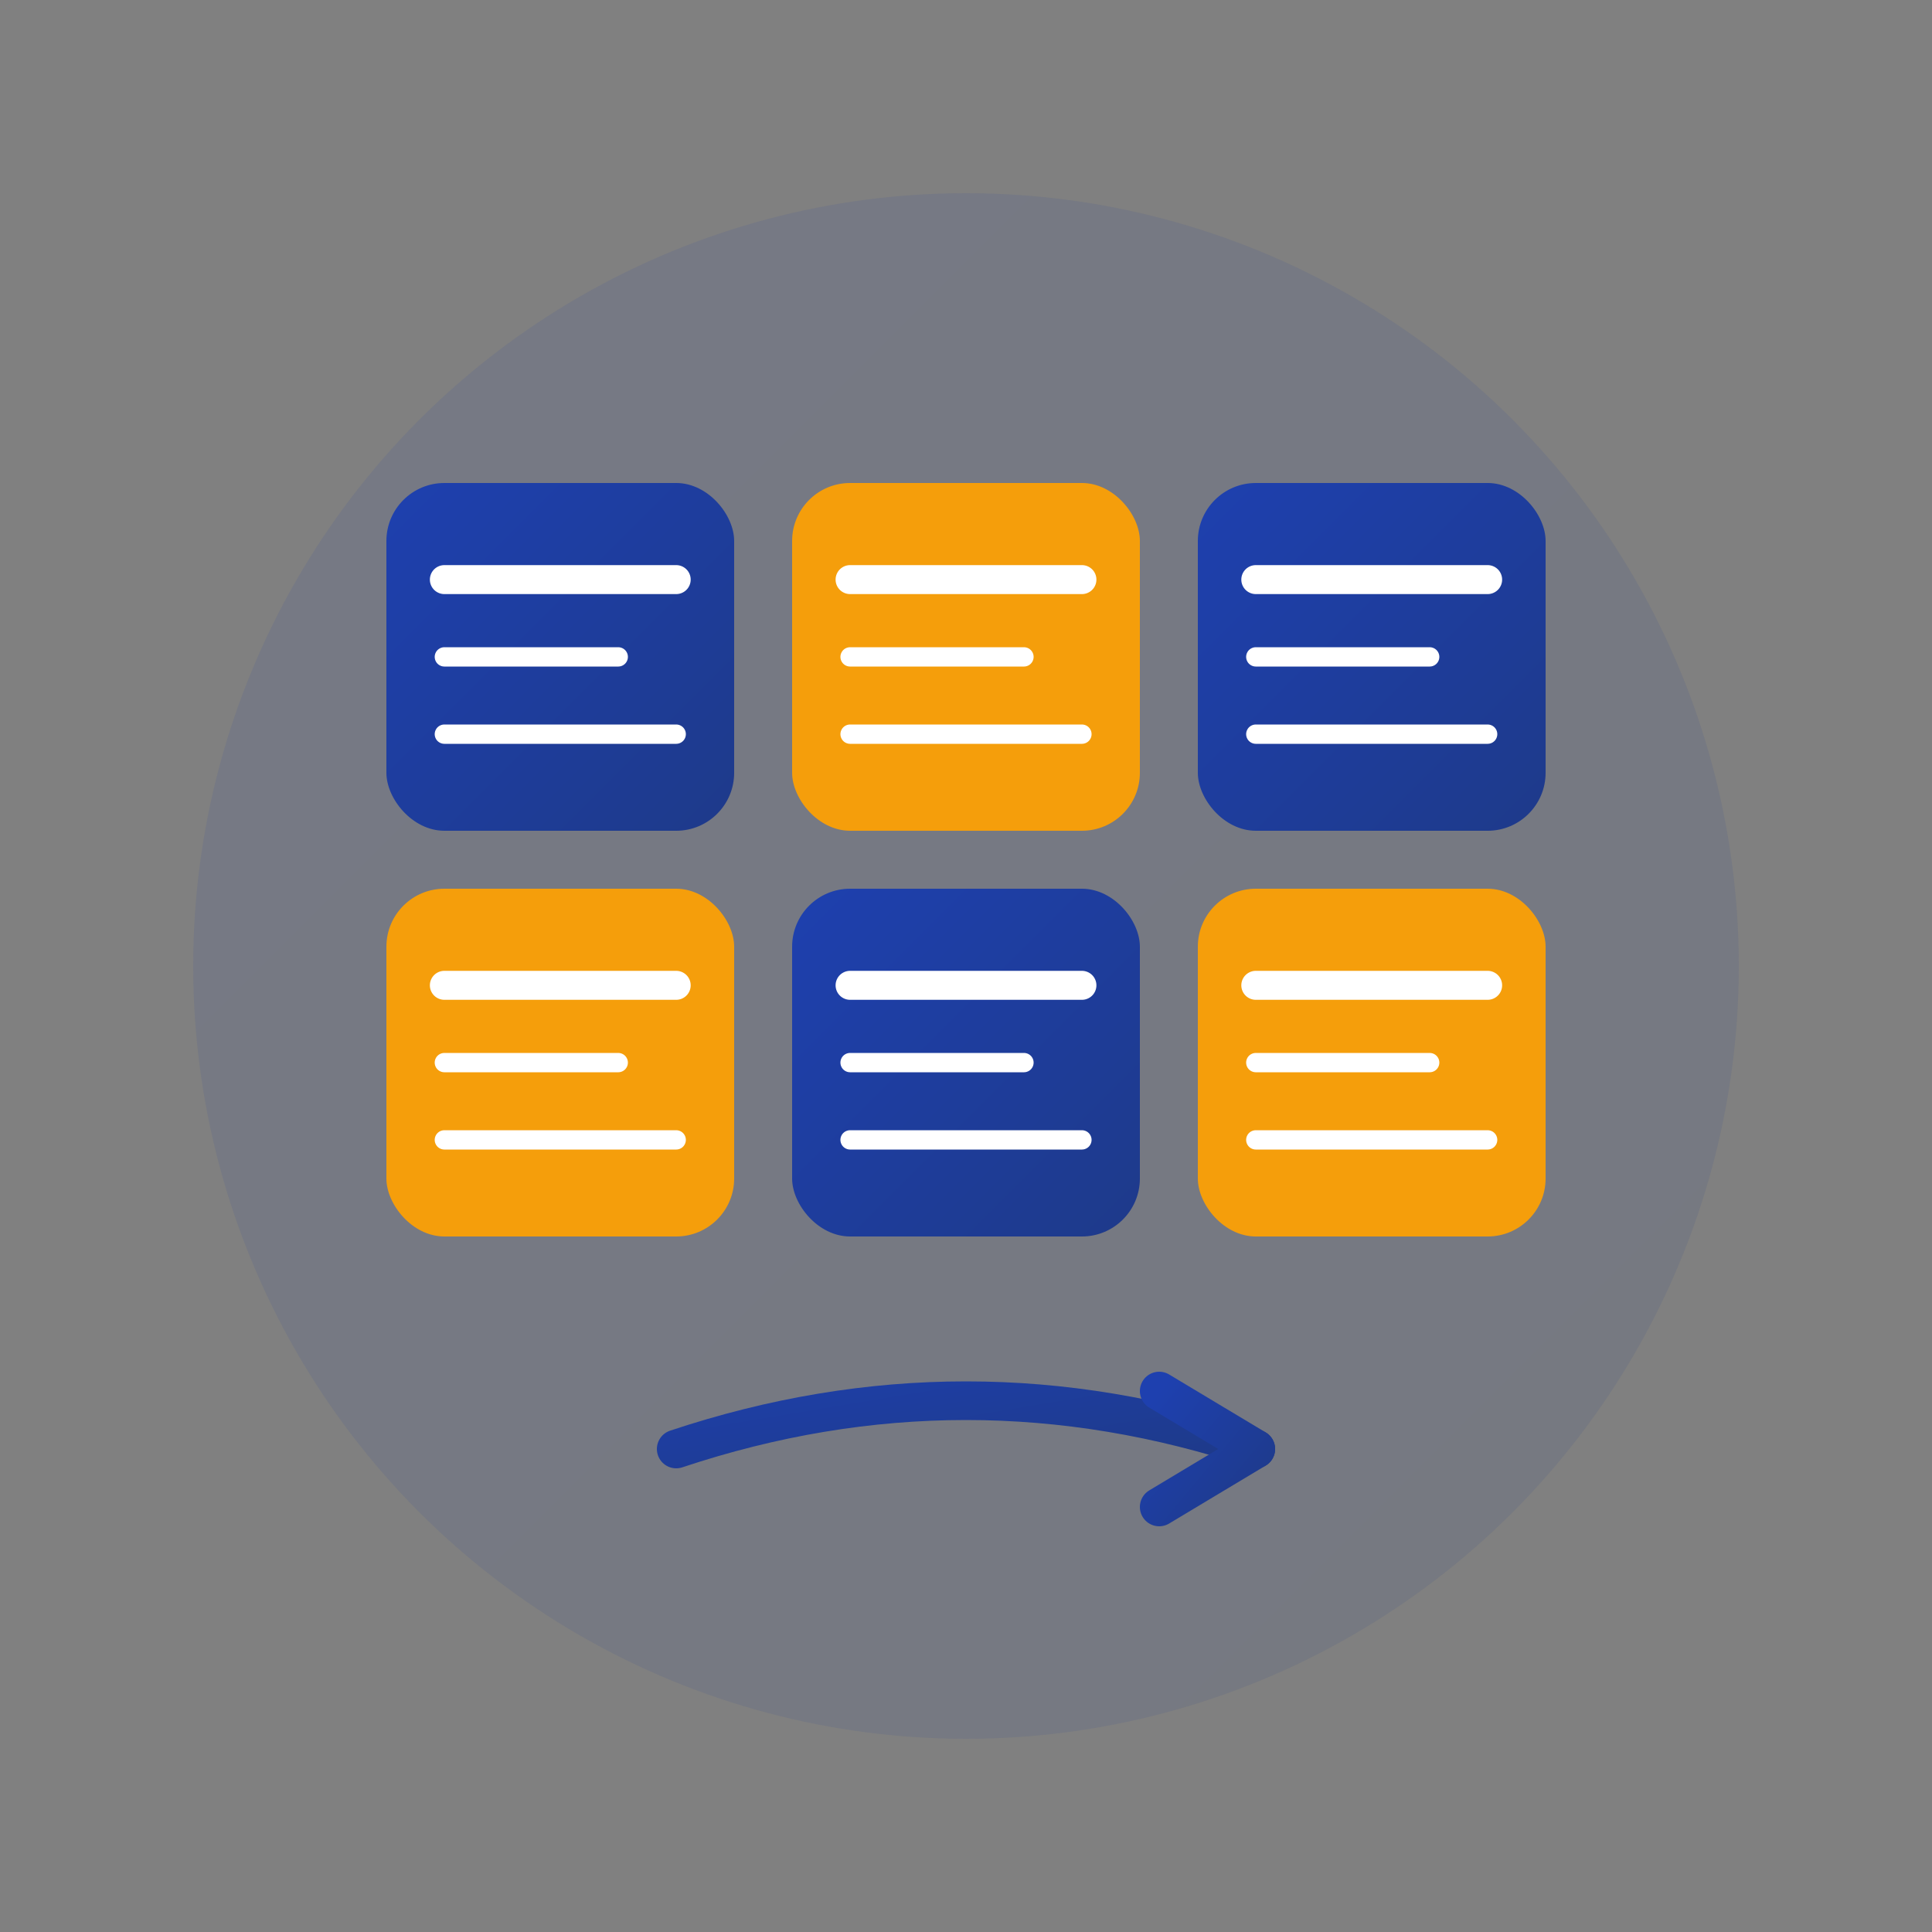 <svg xmlns="http://www.w3.org/2000/svg" viewBox="0 0 100 100" width="100" height="100">
  <rect x="0" y="0" width="100" height="100" fill="#808080" stroke="none"/>
  <defs>
    <linearGradient id="servicesGradient" x1="0%" y1="0%" x2="100%" y2="100%">
      <stop offset="0%" style="stop-color:#1E40AF;stop-opacity:1" />
      <stop offset="100%" style="stop-color:#1E3A8A;stop-opacity:1" />
    </linearGradient>
  </defs>
  
  <!-- Background circle -->
  <circle cx="50" cy="50" r="40" fill="url(#servicesGradient)" opacity="0.1" />
  
  <!-- Main service grid representing multiple courses -->
  <rect x="20" y="25" width="18" height="18" rx="3" fill="url(#servicesGradient)" />
  <rect x="41" y="25" width="18" height="18" rx="3" fill="#F59E0B" />
  <rect x="62" y="25" width="18" height="18" rx="3" fill="url(#servicesGradient)" />
  
  <rect x="20" y="46" width="18" height="18" rx="3" fill="#F59E0B" />
  <rect x="41" y="46" width="18" height="18" rx="3" fill="url(#servicesGradient)" />
  <rect x="62" y="46" width="18" height="18" rx="3" fill="#F59E0B" />
  
  <!-- Content lines in each service block -->
  <line x1="23" y1="30" x2="35" y2="30" stroke="white" stroke-width="1.5" stroke-linecap="round" />
  <line x1="23" y1="34" x2="32" y2="34" stroke="white" stroke-width="1" stroke-linecap="round" />
  <line x1="23" y1="38" x2="35" y2="38" stroke="white" stroke-width="1" stroke-linecap="round" />
  
  <line x1="44" y1="30" x2="56" y2="30" stroke="white" stroke-width="1.5" stroke-linecap="round" />
  <line x1="44" y1="34" x2="53" y2="34" stroke="white" stroke-width="1" stroke-linecap="round" />
  <line x1="44" y1="38" x2="56" y2="38" stroke="white" stroke-width="1" stroke-linecap="round" />
  
  <line x1="65" y1="30" x2="77" y2="30" stroke="white" stroke-width="1.5" stroke-linecap="round" />
  <line x1="65" y1="34" x2="74" y2="34" stroke="white" stroke-width="1" stroke-linecap="round" />
  <line x1="65" y1="38" x2="77" y2="38" stroke="white" stroke-width="1" stroke-linecap="round" />
  
  <line x1="23" y1="51" x2="35" y2="51" stroke="white" stroke-width="1.5" stroke-linecap="round" />
  <line x1="23" y1="55" x2="32" y2="55" stroke="white" stroke-width="1" stroke-linecap="round" />
  <line x1="23" y1="59" x2="35" y2="59" stroke="white" stroke-width="1" stroke-linecap="round" />
  
  <line x1="44" y1="51" x2="56" y2="51" stroke="white" stroke-width="1.5" stroke-linecap="round" />
  <line x1="44" y1="55" x2="53" y2="55" stroke="white" stroke-width="1" stroke-linecap="round" />
  <line x1="44" y1="59" x2="56" y2="59" stroke="white" stroke-width="1" stroke-linecap="round" />
  
  <line x1="65" y1="51" x2="77" y2="51" stroke="white" stroke-width="1.5" stroke-linecap="round" />
  <line x1="65" y1="55" x2="74" y2="55" stroke="white" stroke-width="1" stroke-linecap="round" />
  <line x1="65" y1="59" x2="77" y2="59" stroke="white" stroke-width="1" stroke-linecap="round" />
  
  <!-- Arrow showing progression/growth -->
  <path d="M35 75 Q50 70 65 75" stroke="url(#servicesGradient)" stroke-width="2" fill="none" stroke-linecap="round" />
  <path d="M60 72 L65 75 L60 78" stroke="url(#servicesGradient)" stroke-width="2" fill="none" stroke-linecap="round" stroke-linejoin="round" />
</svg>

